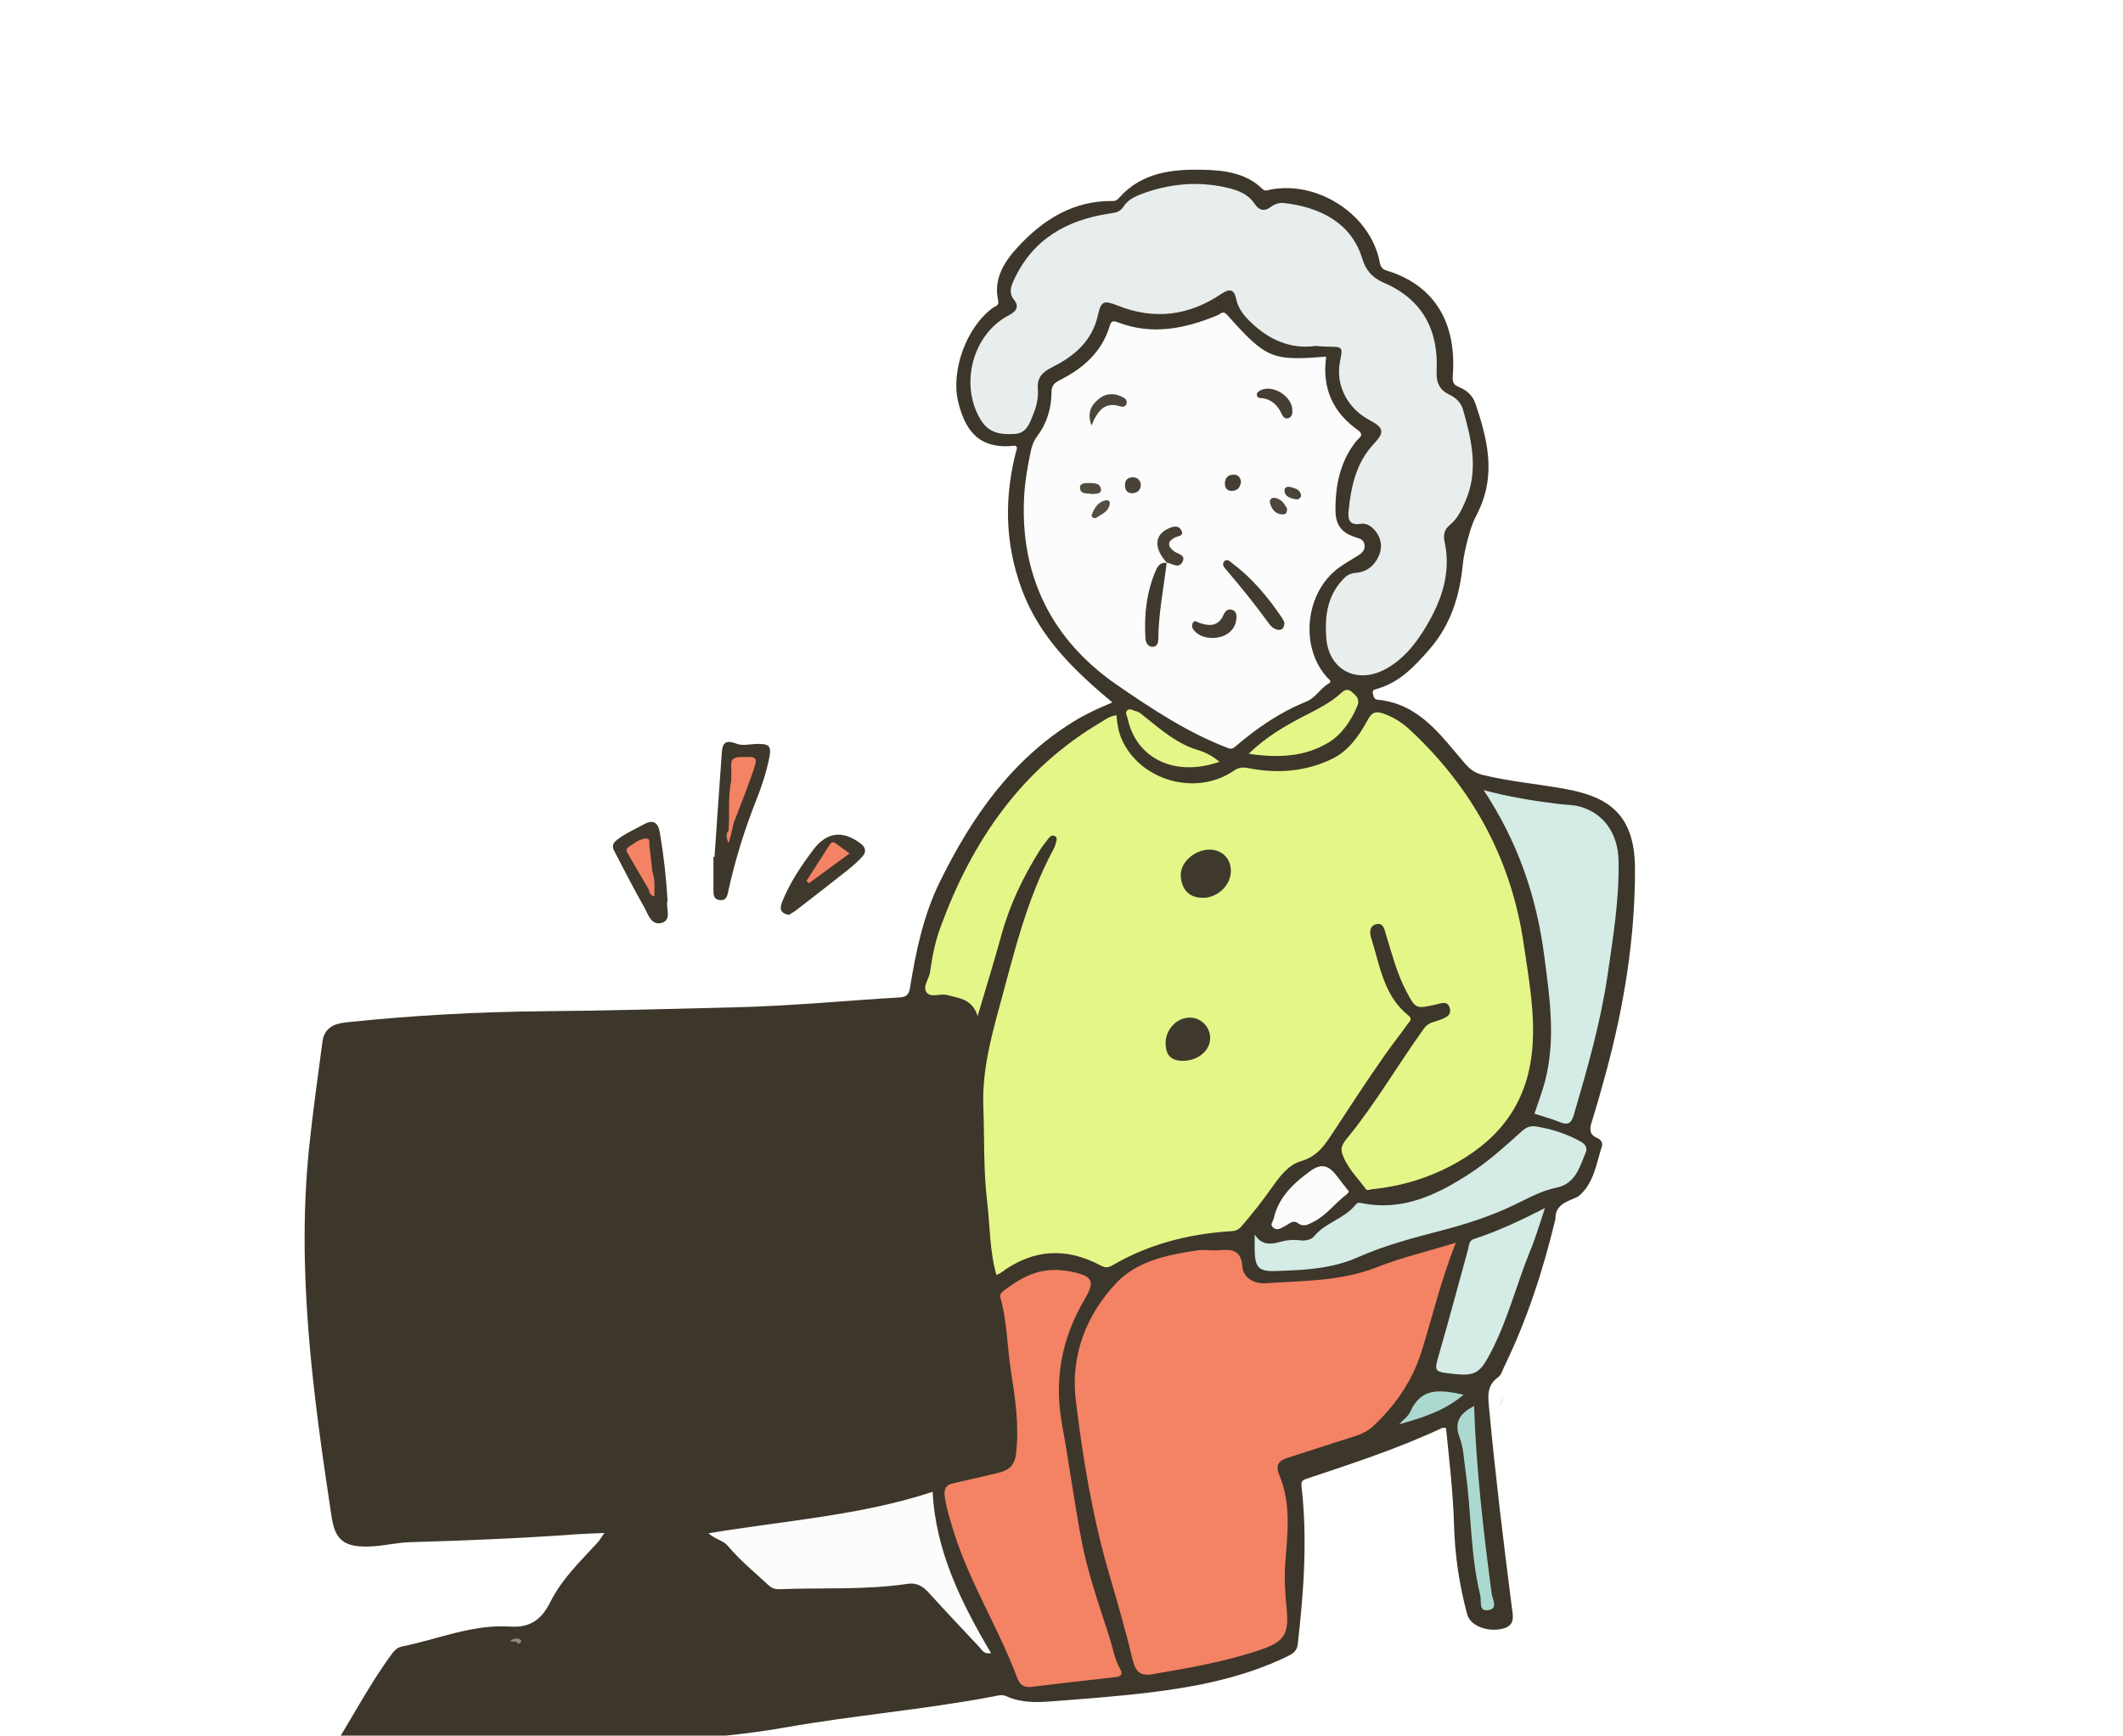 <?xml version="1.0" encoding="UTF-8"?><svg id="_レイヤー_1" xmlns="http://www.w3.org/2000/svg" width="292.39" height="239" xmlns:xlink="http://www.w3.org/1999/xlink" viewBox="0 0 292.39 239"><defs><style>.cls-1{fill:none;}.cls-2{clip-path:url(#clippath);}.cls-3{fill:#f2f1f1;}.cls-4{fill:#f48265;}.cls-5{fill:#fcfcfc;}.cls-6{fill:#e8eded;}.cls-7{fill:#fff;}.cls-8{fill:#fbfbfb;}.cls-9{fill:#e4f687;}.cls-10{fill:#8d8882;}.cls-11{fill:#acd9cf;}.cls-12{fill:#d4ebe6;}.cls-13{fill:#403a2e;}.cls-14{fill:#423b2f;}.cls-15{fill:#443d31;}.cls-16{fill:#453e33;}.cls-17{fill:#453f33;}.cls-18{fill:#3e372b;}.cls-19{fill:#3f382c;}.cls-20{fill:#544e43;}.cls-21{fill:#474035;}.cls-22{fill:#3d362a;}.cls-23{fill:#4c453b;}.cls-24{fill:#4c463b;}.cls-25{fill:#4b4439;}.cls-26{fill:#494237;}.cls-27{fill:#514b40;}</style><clipPath id="clippath"><rect class="cls-1" width="292.39" height="239"/></clipPath></defs><rect class="cls-7" width="292.39" height="239"/><g class="cls-2"><g><path id="_5_line" class="cls-22" d="M214.21,167.91c-1.69,7.02-3.9,13.85-7.07,20.35-.23,.48-.39,1.09-.78,1.37-1.71,1.2-1.41,2.84-1.25,4.54,.85,9.05,1.94,18.08,3.1,27.1,.16,1.21,.54,2.57-1.24,3.01-2.1,.51-4.47-.38-4.9-1.97-1.08-4-1.69-8.09-1.81-12.24-.13-4.49-.65-8.94-1.11-13.43-.2,0-.4-.06-.54,0-6.04,2.84-12.37,4.89-18.68,7-.66,.22-.74,.44-.67,1.11,.82,7.25,.3,14.48-.53,21.7-.1,.9-.7,1.29-1.42,1.64-6.09,2.95-12.62,4.22-19.25,5.01-4.45,.53-8.93,.86-13.4,1.2-2.06,.16-4.14,.16-6.09-.73-.59-.27-1.18-.07-1.74,.04-9.51,1.81-19.17,2.59-28.68,4.27-12.15,2.15-24.47,1.9-36.65,3.46-3.98,.51-7.99,.77-11.93,1.6-4.25,.9-8.6,.4-12.9,.67-1.42,.09-1.96-1.07-1.16-2.32,2.8-4.37,5.17-9.01,8.23-13.22,.42-.58,.84-1.18,1.59-1.33,4.96-1,9.76-3.09,14.91-2.75,2.92,.19,4.39-1.07,5.58-3.43,1.59-3.15,4.13-5.58,6.49-8.15,.27-.29,.46-.65,.93-1.31-1.54,.07-2.78,.1-4.02,.19-7.59,.55-15.19,.86-22.8,1.08-1.7,.05-3.39,.47-5.1,.57-4.06,.25-5.18-.96-5.66-4.13-2.56-16.89-4.86-33.8-3.07-50.94,.5-4.81,1.18-9.61,1.82-14.41,.24-1.84,1.5-2.49,3.22-2.67,9.14-.97,18.31-1.46,27.49-1.54,8.74-.07,17.48-.33,26.21-.54,7.54-.18,15.07-.92,22.61-1.36,1.01-.06,1.25-.51,1.4-1.38,.81-5.03,1.86-10,4.13-14.6,4.34-8.8,9.81-16.7,18.36-21.99,.85-.53,1.74-1,2.64-1.44,.84-.42,1.72-.77,2.73-1.21-5.19-4.34-9.99-8.92-12.44-15.48-2.43-6.52-2.48-13.02-.68-19.61-.11-.12-.19-.28-.26-.27-4.34,.5-6.72-1.32-7.85-6.01-1.05-4.36,1.15-10.33,4.77-12.97,.35-.25,.89-.3,.73-1.01-.67-3,.85-5.34,2.68-7.33,3.49-3.8,7.67-6.45,13.1-6.37,.43,0,.64-.16,.88-.44,3.15-3.54,7.38-3.97,11.68-3.86,2.88,.08,5.81,.44,8.06,2.64,.38,.38,.74,.15,1.14,.08,6.57-1.24,13.75,3.5,15,9.95,.13,.67,.3,1,.97,1.21,6.78,2.06,9.66,7.41,9.1,14.53-.07,.89,.17,1.24,.92,1.54,1.03,.41,1.84,1.18,2.19,2.21,1.64,4.82,2.84,9.67,.53,14.63-.17,.37-.34,.76-.54,1.12-.7,1.26-1.56,4.82-1.7,6.29-.42,4.35-1.59,8.36-4.59,11.81-2.1,2.42-4.18,4.63-7.36,5.5-.32,.09-.56,.22-.46,.59,.1,.38,.13,.83,.69,.88,5.68,.55,8.64,4.87,11.93,8.7,.72,.83,1.36,1.36,2.51,1.65,3.8,.93,7.69,1.25,11.51,1.96,5.64,1.05,9.45,3.32,9.47,10.95,.02,9.6-1.53,19.05-4.06,28.32-.59,2.16-1.2,4.32-1.87,6.46-.32,1.01-.43,1.84,.75,2.32,.51,.21,.77,.68,.62,1.14-.79,2.43-1.08,5.1-3.24,6.89-1.39,.71-3.22,.99-3.16,3.16Z"/><path class="cls-18" d="M98.41,118c.32-4.58,.62-9.17,.96-13.75,.09-1.23-.02-2.67,2.09-1.83,.81,.32,1.86,.04,2.8,.02,1.72-.03,2.01,.31,1.68,1.95-.4,1.97-1.01,3.86-1.76,5.73-1.59,4-2.87,8.09-3.81,12.29-.16,.73-.21,1.69-1.29,1.53-.95-.14-.81-1.01-.82-1.7-.01-1.41,0-2.82,0-4.24h.14Z"/><path class="cls-19" d="M91.93,124.05c-.29,.97,.67,2.6-.78,3.03-1.51,.45-1.91-1.28-2.48-2.26-1.44-2.49-2.72-5.07-4.06-7.61-.34-.65-.27-1.08,.42-1.6,1.14-.88,2.43-1.42,3.66-2.1,1.3-.72,1.96-.22,2.19,1.16,.52,3.08,.88,6.17,1.06,9.38Z"/><path class="cls-19" d="M108.64,125.98c-1.23-.22-1.27-.89-.9-1.83,1.04-2.59,2.58-4.89,4.24-7.1q2.77-3.69,6.5-.93c.83,.61,.84,1.26,.22,1.92-.64,.68-1.36,1.3-2.1,1.89-2.31,1.83-4.64,3.63-6.97,5.43-.32,.25-.69,.43-1,.63Z"/><path class="cls-3" d="M206.91,192.3c.16,.77,.07,1.03-.22,1.2-.04,.02-.23-.11-.22-.12,.09-.26,.21-.52,.44-1.07Z"/><path id="_5_us_hair" class="cls-6" d="M181.02,47.66c-3.34,.42-6.32-.89-8.86-3.39-.9-.88-1.65-1.83-1.91-3.11-.26-1.31-.9-1.46-2.01-.71-4.45,3.02-9.23,3.64-14.26,1.65-1.97-.78-2.32-.7-2.79,1.38-.79,3.48-3.23,5.56-6.2,7.04-1.39,.7-2.19,1.43-2.05,3.06,.1,1.18-.18,2.36-.63,3.46-.51,1.25-.88,2.63-2.62,2.72-1.85,.1-3.48-.1-4.6-1.92-2.97-4.81-1.16-11.8,3.81-14.4,1-.52,1.57-1.15,.73-2.2-.72-.91-.4-1.79,0-2.66,2.58-5.64,7.27-8.28,13.15-9.17,.83-.13,1.44-.14,2.01-1.03,.65-1.02,1.93-1.51,3.11-1.91,3.66-1.24,7.39-1.5,11.16-.61,1.45,.34,2.83,.86,3.72,2.19,.59,.9,1.33,1.13,2.24,.45,.55-.41,1.16-.61,1.83-.54,4.97,.56,9.26,2.75,10.74,7.58,.51,1.66,1.38,2.7,2.99,3.39,5.32,2.28,7.56,6.52,7.28,12.16-.08,1.57,.37,2.6,1.79,3.27,.87,.41,1.58,1.1,1.85,2.06,1.18,4.18,2.18,8.36,.31,12.63-.53,1.21-1.08,2.37-2.11,3.22-.77,.64-.96,1.34-.74,2.34,.98,4.52-.59,8.54-2.9,12.23-1.29,2.06-2.86,3.97-5.13,5.24-3.96,2.22-7.95,.25-8.27-4.27-.2-2.84,.09-5.53,2.1-7.81,.57-.65,1.04-1.05,1.99-1.12,1.51-.11,2.63-1.05,3.2-2.46,.47-1.17,.26-2.33-.55-3.33-.51-.62-1.2-1.09-1.99-.96-1.64,.28-1.79-.7-1.67-1.86,.35-3.39,1.07-6.63,3.54-9.23,1.45-1.53,1.27-2.16-.63-3.17-3.1-1.64-4.74-4.87-4.1-8.08,.4-2.04,.4-2.03-1.66-2.05-.53,0-1.06-.06-1.86-.11Z"/><g id="_5_bottom"><path class="cls-4" d="M200.5,171.15c-2.08,5.23-3.22,10.19-4.74,15.03-1.28,4.05-3.61,7.36-6.66,10.24-.94,.88-2.12,1.24-3.31,1.61-2.81,.89-5.6,1.82-8.41,2.7-1.31,.41-1.76,1.05-1.16,2.47,1.63,3.91,1.1,8.02,.79,12.08-.16,2.14,0,4.25,.2,6.36,.33,3.38-.35,4.43-3.51,5.51-4.88,1.67-9.93,2.54-14.99,3.4-1.7,.29-2.33-.36-2.73-2.03-.95-4.01-2.12-7.98-3.27-11.94-2.26-7.79-3.59-15.78-4.55-23.79-.73-6.07,1.4-11.67,5.57-16.1,2.87-3.05,7.05-3.89,11.11-4.5,.92-.14,1.89,.04,2.83-.02,1.75-.11,3.26-.27,3.45,2.31,.11,1.52,1.67,2.34,3.2,2.23,5.16-.35,10.35-.25,15.32-2.21,3.37-1.33,6.93-2.16,10.85-3.36Z"/><path class="cls-4" d="M145.51,174.87c.64,.07,1.3,.09,1.93,.22,3.13,.65,3.43,1.31,1.89,3.93-3.15,5.36-4.18,11.07-3.05,17.21,.97,5.28,1.67,10.61,2.67,15.88,.86,4.52,2.41,8.88,3.82,13.26,.49,1.51,.72,3.1,1.53,4.51,.32,.56,.18,.98-.61,1.06-3.87,.43-7.74,.88-11.6,1.35-1.03,.13-1.61-.22-1.99-1.23-2.64-7.06-6.78-13.46-8.93-20.73-.42-1.42-.87-2.81-1.06-4.28-.13-1.01,.15-1.57,1.16-1.79,2.01-.44,4.02-.93,6.03-1.39,1.47-.34,2.43-.89,2.64-2.72,.45-3.88-.13-7.66-.72-11.42-.52-3.32-.5-6.72-1.43-9.98-.13-.47,.08-.74,.46-1.02,2.16-1.64,4.43-2.95,7.28-2.84Z"/></g><path class="cls-5" d="M97.59,211.14c10.53-1.75,20.98-2.45,30.86-5.71,.4,8.1,3.89,15.2,8.04,22.22-1.02,.16-1.22-.43-1.54-.76-2.38-2.53-4.77-5.07-7.11-7.64-.78-.85-1.66-1.33-2.81-1.15-5.86,.88-11.77,.51-17.65,.74-.66,.02-1.09-.13-1.56-.57-1.9-1.76-3.92-3.41-5.59-5.4-.65-.77-1.66-.85-2.64-1.71Z"/><g id="_5_skin"><path class="cls-5" d="M182.65,49.1c-.61,4.37,.93,7.68,4.34,10.11,1,.71,.17,1.08-.17,1.5-2.27,2.83-2.92,6.15-2.89,9.63,.02,2.08,.96,3.13,2.99,3.71,.5,.14,.88,.36,.99,.88,.15,.68-.21,1.14-.73,1.48-.94,.61-1.93,1.14-2.83,1.8-4.61,3.41-5.37,10.91-1.56,15.09,.23,.25,.72,.52,.25,.79-1.19,.68-1.83,2-3.14,2.53-3.6,1.45-6.75,3.61-9.68,6.11-.41,.35-.6,.47-1.16,.26-5.53-2.12-10.49-5.41-15.25-8.69-8.92-6.15-13.41-15.02-12.75-26.12,.12-2.01,.47-3.98,.88-5.95,.16-.75,.38-1.45,.87-2.1,1.36-1.8,2-3.88,2.01-6.12,0-.91,.37-1.28,1.17-1.68,3.14-1.58,5.69-3.79,6.79-7.28,.21-.66,.29-1.01,1.16-.67,4.72,1.82,9.27,.89,13.75-.97,.42-.17,.72-.72,1.32-.05,5.39,6.04,6.15,6.35,13.64,5.75Z"/><path class="cls-8" d="M185.78,164.09c-.11,.14-.19,.3-.32,.39-1.6,1.19-2.78,2.9-4.61,3.8-.66,.32-1.28,.76-2.1,.15-.71-.53-1.3,.2-1.91,.49-.47,.22-.92,.57-1.46,.15-.56-.44-.05-.84,.04-1.26,.66-2.96,2.74-4.88,5.04-6.55,1.53-1.11,2.55-.81,3.68,.71,.52,.71,1.08,1.39,1.65,2.11Z"/></g><g id="_5_chair"><path class="cls-12" d="M204.33,108.8c3.67,.99,6.98,1.49,10.3,1.91,.98,.13,2.01,.1,2.95,.36,3.27,.91,5.27,3.67,5.34,7.49,.1,5.28-.75,10.48-1.51,15.68-.96,6.56-2.79,12.92-4.65,19.27-.37,1.26-.87,1.45-2,.99-1.11-.46-2.29-.76-3.43-1.14,.38-1.11,.77-2.21,1.13-3.33,1.94-6.12,1.03-12.25,.22-18.42-1.06-8.09-3.58-15.6-8.35-22.81Z"/><path class="cls-12" d="M172.78,169.96c.87,1.44,2.08,1.46,3.42,1.08,.97-.27,1.92-.37,2.94-.23,.58,.08,1.48-.11,1.81-.52,1.52-1.91,4.06-2.41,5.61-4.23,.21-.25,.36-.52,.85-.41,5.64,1.2,10.4-1.06,14.93-3.99,2.63-1.7,4.95-3.81,7.27-5.9,.67-.6,1.24-.76,2.03-.63,2.16,.37,4.22,1.02,6.14,2.12,.65,.37,.84,.91,.61,1.47-.86,2.01-1.38,4.29-4.07,4.84-2.03,.41-3.85,1.44-5.72,2.34-3.14,1.51-6.42,2.59-9.81,3.48-3.97,1.04-8,2.07-11.77,3.75-3.66,1.63-7.55,1.78-11.43,1.9-2.29,.07-2.73-.55-2.79-2.85-.02-.74,0-1.47,0-2.21Z"/><path class="cls-12" d="M212.78,166.36c-.73,2.16-1.26,4.01-1.99,5.78-1.93,4.68-3.12,9.63-5.5,14.15-1.43,2.71-2.02,3.24-5.07,2.91-2.81-.3-2.73-.28-1.95-2.99,1.36-4.7,2.61-9.42,3.91-14.14,.15-.54,.09-1.22,.81-1.45,3.29-1.07,6.41-2.54,9.78-4.26Z"/><path class="cls-11" d="M203.02,193.62c.29,8.74,1.29,17.29,2.42,25.84,.1,.73,.89,1.98-.33,2.24-1.53,.34-1.05-1.21-1.24-1.99-1.38-5.65-1.22-11.49-2.04-17.22-.22-1.52-.26-3.12-.8-4.52-.85-2.22,.13-3.37,1.98-4.36Z"/><path class="cls-11" d="M201.57,192.07c-2.75,2.31-5.81,3.19-8.88,4.07,.54-.6,1.27-1.11,1.58-1.81,1.5-3.34,4.16-2.94,7.31-2.27Z"/></g><path class="cls-10" d="M71.35,226.39c-.22-.52-.74-.22-1.09-.39,.43-.41,.99-.49,1.44-.2,.25,.16-.04,.5-.35,.59Z"/><g id="_5_mark"><g><path class="cls-4" d="M100.7,107.56c0-.65,.05-1.3,0-1.95-.09-.97,.25-1.33,1.27-1.36,2.4-.06,2.46-.09,1.66,2.23-.79,2.28-1.7,4.52-2.56,6.78-.4,.03-.48-.23-.47-.54,.05-1.72-.15-3.45,.11-5.16Z"/><path class="cls-4" d="M100.7,107.56c.43,1.88-.37,3.84,.36,5.7-.11,.47-.22,.95-.32,1.42-.33,.12-.46,.01-.4-.33,.18-2.26-.11-4.55,.36-6.79Z"/><path class="cls-4" d="M100.34,114.36c.13,.11,.26,.22,.4,.33-.13,.48-.26,.95-.39,1.43-.26-.61-.47-1.2,0-1.76Z"/></g><g><path class="cls-4" d="M89.37,122.54c-.94-1.61-1.87-3.23-2.81-4.84-.21-.36-.49-.73,0-1.05,.77-.51,1.54-1.18,2.48-1.18,.58,0,.34,.76,.41,1.17,.17,1.1,.26,2.2,.38,3.31,0,.89,.64,1.89-.45,2.59Z"/><path class="cls-4" d="M89.37,122.54c.82-.75,.1-1.76,.45-2.59,.43,1.11,.29,2.25,.31,3.5-.57-.16-.7-.51-.76-.91Z"/></g><path class="cls-4" d="M117.03,117.51c-1.98,1.45-3.8,2.78-5.61,4.11-.12-.1-.23-.21-.35-.31,1.07-1.66,2.14-3.32,3.2-4.99,.31-.49,.6-.38,.98-.08,.5,.4,1.04,.75,1.78,1.29Z"/></g><g id="_5_us_tops"><path class="cls-9" d="M134.64,139.91c-.74-2.39-2.6-2.45-4.22-2.89-.94-.26-2.25,.45-2.82-.38-.57-.81,.38-1.87,.51-2.85,.27-2.05,.68-4.09,1.39-6.03,4.33-11.87,11.1-21.83,22.23-28.37,.59-.35,1.15-.81,2.04-.89,.08,1.12,.25,2.2,.69,3.23,2.48,5.74,10.2,7.99,15.44,4.42,.69-.47,1.2-.53,2.04-.37,3.97,.77,7.91,.5,11.58-1.31,2.3-1.14,3.72-3.25,4.91-5.44,.52-.96,1.06-1.09,1.96-.81,1.5,.48,2.77,1.32,3.9,2.38,8.57,8.02,13.87,17.77,15.57,29.44,.7,4.79,1.6,9.55,1.17,14.43-.62,7.05-4.13,12.03-10.24,15.54-3.74,2.14-7.64,3.33-11.86,3.76-.29,.03-.63,.23-.82-.03-1.18-1.61-2.68-3.03-3.29-5-.25-.8,.3-1.5,.78-2.08,3.89-4.76,6.96-10.1,10.55-15.07,.58-.8,1.35-.83,2.09-1.12,.76-.3,1.74-.58,1.42-1.67-.31-1.06-1.21-.62-1.94-.46-2.73,.6-2.76,.62-4.09-1.94-1.26-2.42-1.93-5.06-2.73-7.66-.23-.74-.35-1.71-1.36-1.47-.94,.22-.93,1.15-.69,1.92,1.21,3.78,1.7,7.93,5.12,10.64,.65,.52,.12,.87-.09,1.17-.98,1.4-2.06,2.73-3.04,4.13-2.48,3.52-4.83,7.14-7.19,10.73-1.25,1.91-2.22,3.39-4.52,4.06-1.76,.52-2.94,2.18-3.99,3.66-1.31,1.85-2.7,3.61-4.18,5.32-.46,.53-.88,.62-1.49,.65-5.78,.37-11.28,1.77-16.3,4.72-.64,.37-1.08,.27-1.62-.02-4.8-2.56-9.38-2.21-13.74,1.04-.14,.1-.31,.15-.58,.28-.95-3.35-.88-6.79-1.28-10.15-.52-4.35-.36-8.72-.52-13.09-.17-4.58,.94-9.03,2.14-13.41,2.04-7.45,3.78-15.01,7.48-21.89,.14-.26,.27-.54,.33-.82,.08-.37,.37-.84-.14-1.09-.38-.19-.68,.14-.89,.41-.44,.55-.88,1.12-1.25,1.72-2.21,3.58-4.03,7.33-5.15,11.41-1,3.64-2.12,7.25-3.3,11.25Z"/><path class="cls-9" d="M171.97,103.8c2.36-2.29,4.94-3.8,7.6-5.18,1.78-.92,3.59-1.78,5.09-3.15,.48-.43,.91-.71,1.52-.19,.61,.52,1.15,1,.76,1.93-.87,2.06-2.14,3.95-4,5.06-3.29,1.98-6.99,2.12-10.96,1.53Z"/><path class="cls-9" d="M167.96,104.9c-6.16,2.16-11.47-.45-12.65-5.94-.08-.38-.42-.82-.04-1.15,.36-.32,.77,.04,1.16,.12,.54,.12,.89,.5,1.3,.83,2.25,1.79,4.43,3.7,7.29,4.54,1,.29,1.92,.78,2.95,1.61Z"/><path class="cls-19" d="M165.71,123.63c-1.88,.03-3.01-1.1-3.09-3.08-.07-1.76,1.87-3.52,3.91-3.55,1.68-.03,2.94,1.15,2.99,2.8,.07,2-1.72,3.8-3.81,3.84Z"/><path class="cls-19" d="M162.87,146.09c-1.62-.02-2.38-.86-2.33-2.58,.05-1.84,1.61-3.41,3.37-3.38,1.53,.03,2.77,1.3,2.76,2.84,0,1.73-1.74,3.14-3.8,3.11Z"/></g><path class="cls-14" d="M176.9,85.78c-.03,.84-.48,1.12-1.17,.88-.36-.12-.71-.44-.94-.76-1.83-2.53-3.79-4.95-5.81-7.33-.29-.34-.76-.78-.4-1.23,.43-.52,.88,.04,1.2,.28,2.76,2.07,4.93,4.7,6.84,7.55,.13,.19,.2,.42,.28,.6Z"/><path class="cls-13" d="M160.68,77.48c-.41,3.49-1.12,6.95-1.15,10.48,0,.53-.16,1.15-.85,1.11-.6-.04-.88-.57-.92-1.13-.21-3.26,.14-6.44,1.46-9.47,.27-.62,.72-1.09,1.5-.95l-.04-.04Z"/><path class="cls-15" d="M166.93,87.85c-.87-.03-1.83-.24-2.52-1.08-.24-.29-.31-.66-.13-.99,.25-.45,.55-.13,.87-.02,1.39,.48,2.64,.55,3.37-1.11,.21-.48,.63-.92,1.26-.64,.59,.27,.55,.85,.48,1.38-.2,1.46-1.5,2.46-3.31,2.46Z"/><path class="cls-21" d="M160.73,77.51c-1.84-1.97-1.77-3.85,.19-4.73,.62-.28,1.35-.5,1.74,.19,.51,.89-.4,.81-.87,1.06-1.02,.55-1.01,1.18-.1,1.88,.51,.39,1.64,.5,1.19,1.43-.51,1.05-1.44,.26-2.19,.13,0,0,.04,.04,.04,.04Z"/><path class="cls-16" d="M178,56.56c.01,.44-.11,.86-.54,1.02-.38,.14-.72-.11-.87-.44-.6-1.33-1.48-2.24-3.03-2.33-.24-.01-.45-.17-.46-.44,0-.34,.25-.49,.52-.63,1.73-.84,4.41,.88,4.37,2.82Z"/><path class="cls-23" d="M150.32,58.6c-.65-1.85,.02-2.88,1.06-3.7,1.02-.81,2.18-.79,3.32-.17,.32,.18,.58,.46,.46,.86-.13,.44-.56,.47-.87,.37-2.12-.69-3.12,.57-3.97,2.64Z"/><path class="cls-26" d="M157.12,66.72c0,.72-.4,1.11-1.05,1.19-.71,.08-1.1-.31-1.13-1.01-.04-.69,.28-1.14,1-1.17,.69-.03,1.08,.33,1.19,1Z"/><path class="cls-17" d="M170.92,66.3c-.09,.71-.39,1.25-1.19,1.3-.64,.04-1.01-.32-1.03-.95-.01-.74,.33-1.25,1.14-1.29,.64-.03,.97,.33,1.07,.94Z"/><path class="cls-24" d="M177.24,69.96c.08,.65-.17,.88-.58,.88-.97-.01-1.47-.67-1.73-1.49-.15-.47,.14-.86,.64-.79,.91,.13,1.33,.85,1.66,1.41Z"/><path class="cls-27" d="M150.37,68.03c-.6-.15-1.55,.12-1.63-.84-.06-.65,.69-.68,1.21-.67,.69,.01,1.59-.04,1.68,.86,.07,.69-.7,.59-1.25,.65Z"/><path class="cls-20" d="M150.89,71.35c-.47,.03-.62-.26-.5-.54,.36-.88,.83-1.7,1.88-1.91,.32-.07,.64,.1,.58,.46-.17,1.16-1.21,1.47-1.96,2Z"/><path class="cls-25" d="M179.19,68.23c-.11,.57-.53,.59-.94,.49-.64-.15-1.32-.39-1.34-1.16-.02-.54,.47-.59,.91-.47,.63,.17,1.26,.36,1.38,1.14Z"/></g></g></svg>
